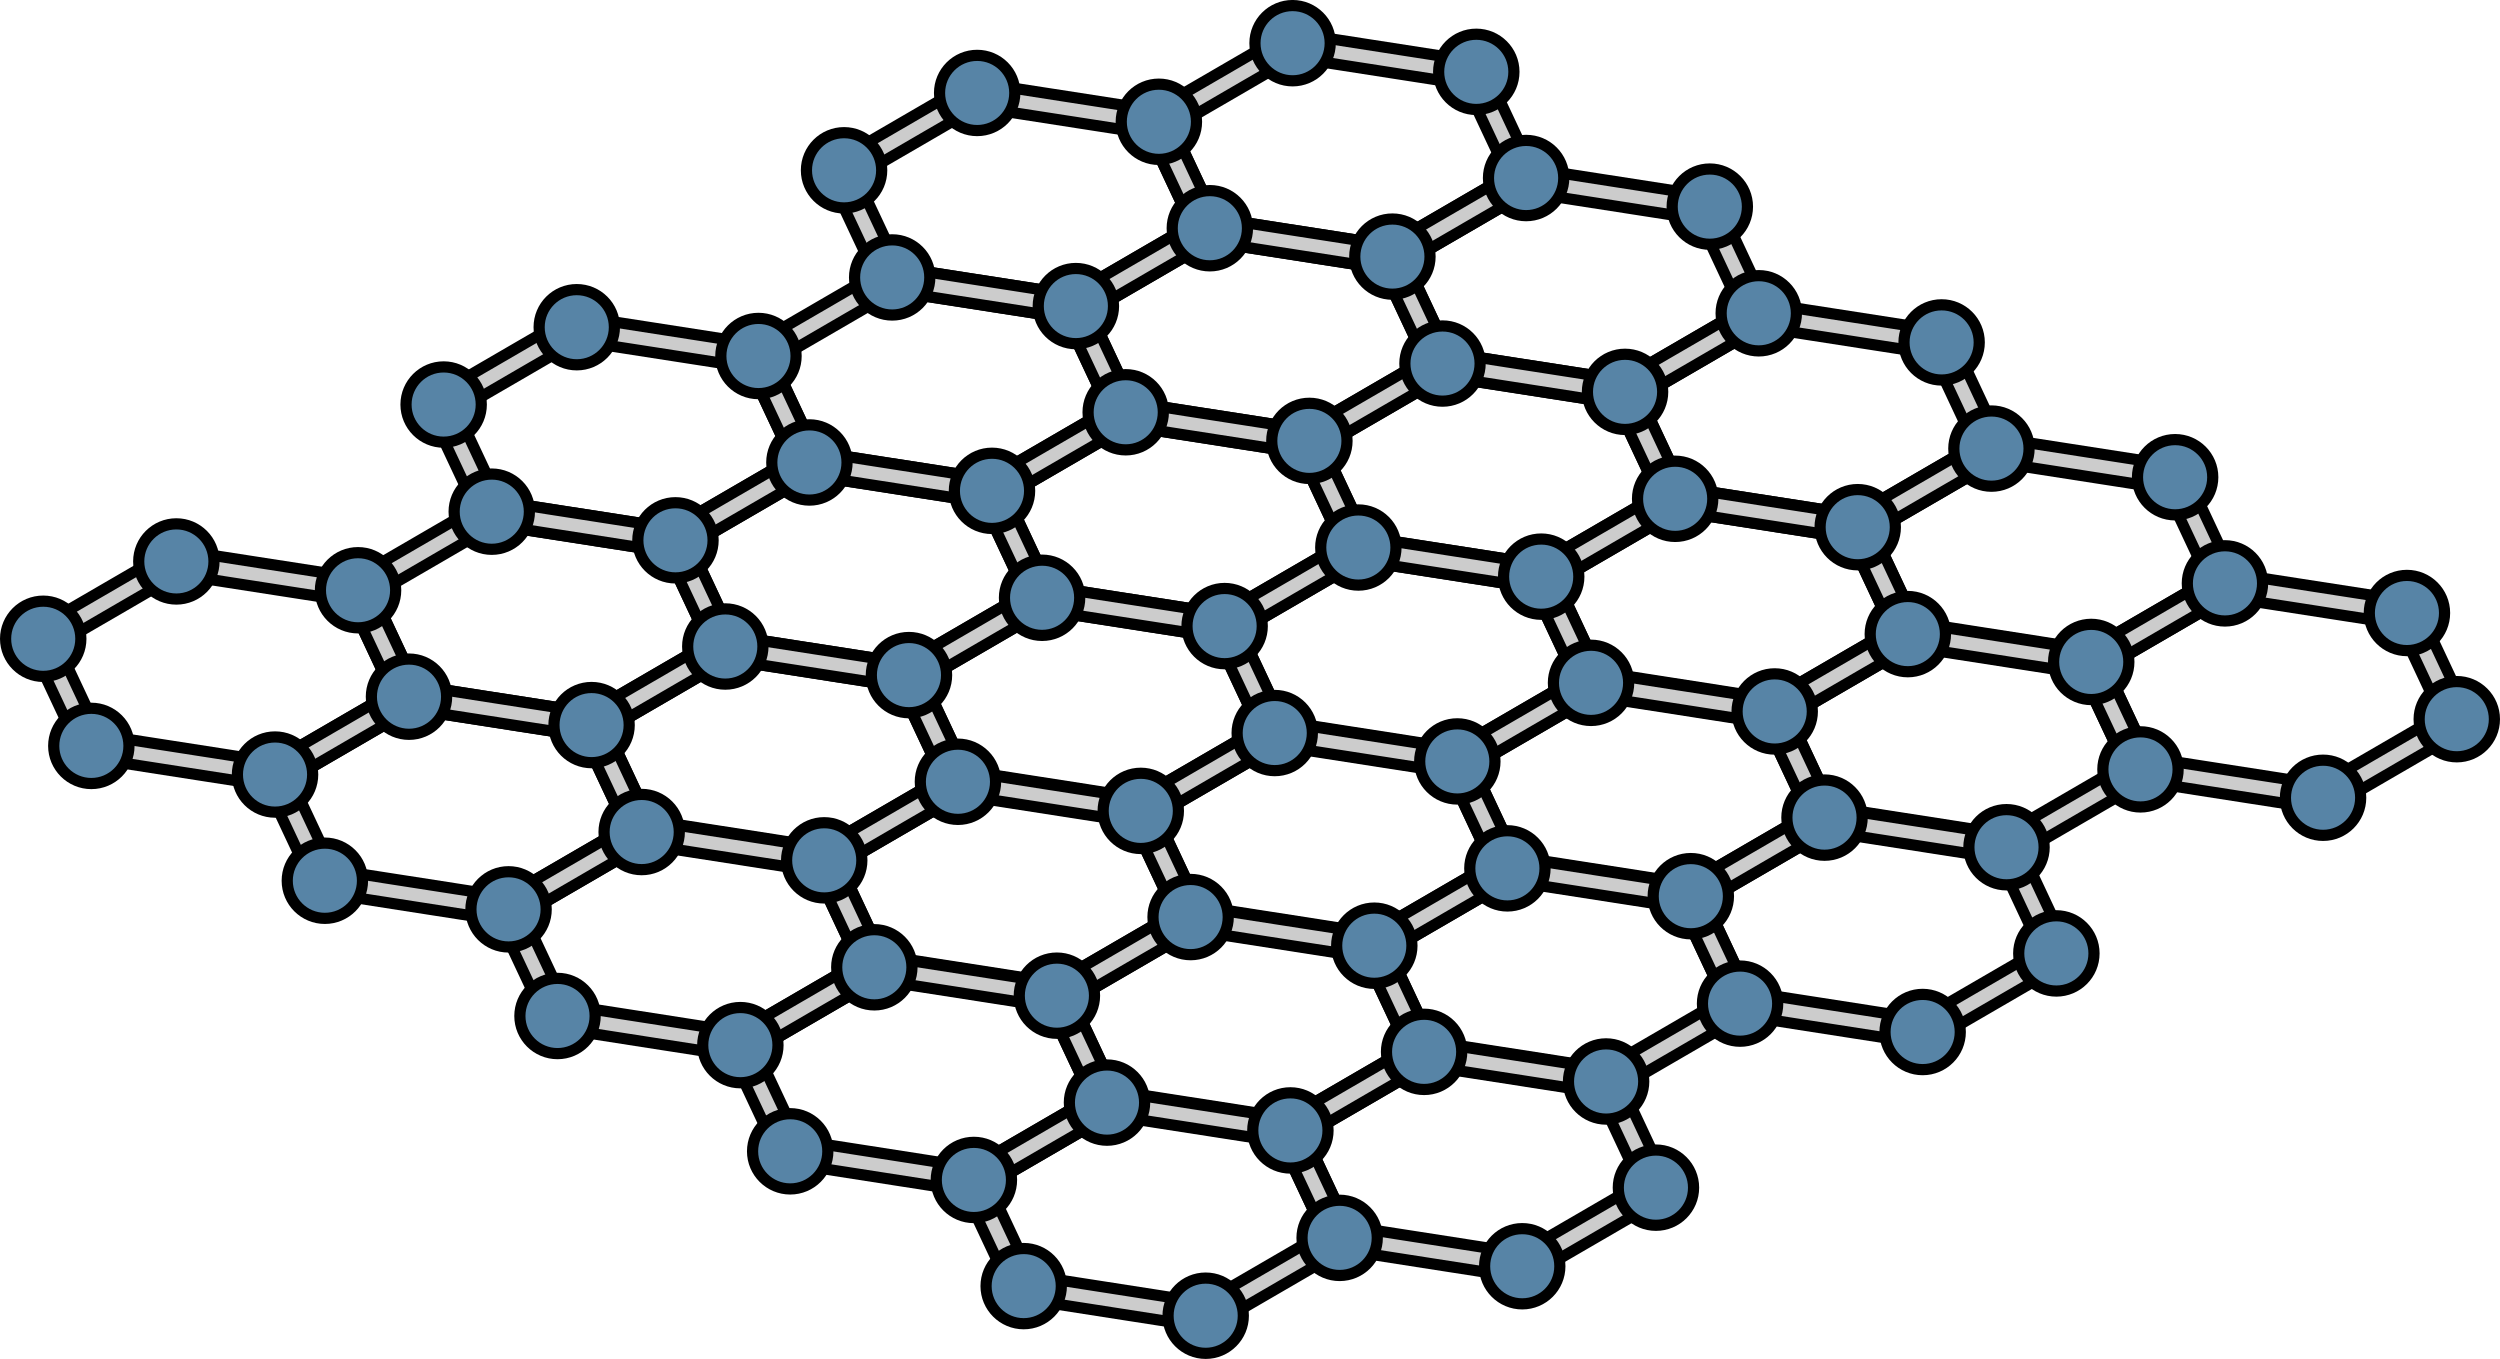 <?xml version="1.0" encoding="utf-8"?>
<!-- Generator: Adobe Illustrator 16.0.0, SVG Export Plug-In . SVG Version: 6.00 Build 0)  -->
<!DOCTYPE svg PUBLIC "-//W3C//DTD SVG 1.1//EN" "http://www.w3.org/Graphics/SVG/1.1/DTD/svg11.dtd">
<svg version="1.1" id="Layer_1" xmlns="http://www.w3.org/2000/svg" xmlns:xlink="http://www.w3.org/1999/xlink" x="0px" y="0px"
	 width="223.54px" height="121.51px" viewBox="0 0 223.54 121.51" enable-background="new 0 0 223.54 121.51" xml:space="preserve">
<g>
	<g>
		<g>
			<path fill="#CCCCCC" stroke="#000000" stroke-linecap="round" stroke-linejoin="round" stroke-miterlimit="10" d="M24.592,70.338
				c-0.056,0-0.112-0.006-0.167-0.014L8.001,67.766c-0.356-0.055-0.661-0.285-0.812-0.611l-4.457-9.494
				c-0.238-0.508-0.049-1.114,0.437-1.396l11.978-6.959c0.215-0.124,0.463-0.172,0.711-0.135l16.325,2.537
				c0.356,0.057,0.661,0.285,0.813,0.611l4.479,9.561c0.238,0.507,0.05,1.113-0.436,1.394l-11.902,6.918
				C24.97,70.288,24.782,70.338,24.592,70.338z M8.903,65.715l15.475,2.41l10.715-6.224l-3.812-8.141l-15.377-2.39L5.112,57.64
				L8.903,65.715z"/>
			<path fill="#CCCCCC" stroke="#000000" stroke-linecap="round" stroke-linejoin="round" stroke-miterlimit="10" d="M52.895,65.917
				c-0.055,0-0.111-0.006-0.165-0.014l-16.425-2.561c-0.356-0.055-0.661-0.283-0.813-0.607l-4.456-9.496
				c-0.237-0.509-0.05-1.114,0.437-1.396l11.979-6.962c0.213-0.123,0.462-0.173,0.71-0.133l16.325,2.537
				c0.356,0.055,0.661,0.284,0.814,0.61l4.478,9.561c0.238,0.51,0.05,1.114-0.436,1.396l-11.902,6.916
				C53.272,65.864,53.085,65.917,52.895,65.917z M37.207,61.293l15.476,2.411l10.714-6.226l-3.813-8.142l-15.376-2.389l-10.79,6.271
				L37.207,61.293z"/>
			<path fill="#CCCCCC" stroke="#000000" stroke-linecap="round" stroke-linejoin="round" stroke-miterlimit="10" d="M81.198,61.492
				c-0.055,0-0.111-0.005-0.166-0.014L64.61,58.921c-0.355-0.057-0.662-0.285-0.813-0.61l-4.458-9.496
				c-0.238-0.506-0.049-1.113,0.436-1.396l11.979-6.961c0.215-0.123,0.463-0.17,0.711-0.133l16.324,2.537
				c0.357,0.056,0.662,0.286,0.814,0.611l4.479,9.559c0.238,0.509,0.049,1.113-0.436,1.396l-11.902,6.916
				C81.576,61.441,81.39,61.492,81.198,61.492z M65.513,56.869l15.473,2.409L91.7,53.054l-3.813-8.14l-15.376-2.39l-10.791,6.27
				L65.513,56.869z"/>
			<path fill="#CCCCCC" stroke="#000000" stroke-linecap="round" stroke-linejoin="round" stroke-miterlimit="10" d="
				M109.502,57.067c-0.055,0-0.11-0.004-0.165-0.012l-16.425-2.558c-0.354-0.055-0.661-0.285-0.813-0.61l-4.455-9.495
				c-0.239-0.508-0.051-1.113,0.435-1.396l11.979-6.961c0.215-0.124,0.466-0.174,0.712-0.135l16.324,2.537
				c0.355,0.056,0.662,0.285,0.813,0.611l4.479,9.562c0.238,0.507,0.05,1.113-0.436,1.396l-11.904,6.915
				C109.88,57.019,109.692,57.067,109.502,57.067z M93.814,52.447l15.476,2.409l10.715-6.225l-3.814-8.142l-15.377-2.389
				l-10.79,6.27L93.814,52.447z"/>
			<path fill="#CCCCCC" stroke="#000000" stroke-linecap="round" stroke-linejoin="round" stroke-miterlimit="10" d="
				M137.806,52.645c-0.055,0-0.111-0.003-0.166-0.012l-16.422-2.56c-0.355-0.054-0.662-0.283-0.814-0.61l-4.457-9.494
				c-0.238-0.508-0.05-1.113,0.436-1.395l11.979-6.961c0.214-0.124,0.465-0.172,0.711-0.133l16.325,2.537
				c0.356,0.054,0.66,0.284,0.812,0.609l4.479,9.561c0.238,0.508,0.049,1.113-0.436,1.395l-11.902,6.916
				C138.184,52.595,137.996,52.645,137.806,52.645z M122.12,48.022l15.473,2.41l10.714-6.226l-3.813-8.14l-15.375-2.389
				l-10.791,6.269L122.12,48.022z"/>
			<path fill="#CCCCCC" stroke="#000000" stroke-linecap="round" stroke-linejoin="round" stroke-miterlimit="10" d="M166.11,48.223
				c-0.056,0-0.112-0.004-0.167-0.013l-16.422-2.559c-0.356-0.054-0.661-0.285-0.813-0.611l-4.458-9.494
				c-0.238-0.507-0.05-1.113,0.435-1.396l11.98-6.961c0.213-0.125,0.464-0.174,0.71-0.134l16.325,2.537
				c0.356,0.055,0.66,0.285,0.812,0.61l4.48,9.561c0.238,0.508,0.049,1.114-0.436,1.396l-11.903,6.917
				C166.487,48.171,166.3,48.223,166.11,48.223z M150.423,43.601l15.474,2.41l10.716-6.225l-3.814-8.142l-15.377-2.391
				l-10.789,6.271L150.423,43.601z"/>
		</g>
		<g>
			<path fill="#CCCCCC" stroke="#000000" stroke-linecap="round" stroke-linejoin="round" stroke-miterlimit="10" d="M60.319,49.438
				c-0.055,0-0.112-0.006-0.167-0.012l-16.422-2.56c-0.355-0.056-0.661-0.285-0.813-0.61l-4.458-9.494
				c-0.238-0.506-0.049-1.114,0.437-1.396l11.979-6.961c0.214-0.125,0.463-0.174,0.71-0.135l16.325,2.539
				c0.355,0.054,0.66,0.284,0.812,0.608l4.48,9.562c0.238,0.508,0.05,1.113-0.436,1.395L60.862,49.29
				C60.696,49.387,60.509,49.438,60.319,49.438z M44.633,44.815l15.474,2.41l10.715-6.225l-3.814-8.14L51.63,30.471l-10.789,6.27
				L44.633,44.815z"/>
			<path fill="#CCCCCC" stroke="#000000" stroke-linecap="round" stroke-linejoin="round" stroke-miterlimit="10" d="M88.623,45.016
				c-0.056,0-0.112-0.005-0.167-0.013l-16.422-2.559c-0.355-0.055-0.661-0.285-0.814-0.611l-4.457-9.493
				c-0.238-0.508-0.049-1.115,0.436-1.396l11.98-6.959c0.215-0.124,0.465-0.173,0.71-0.135l16.324,2.538
				c0.356,0.055,0.661,0.284,0.813,0.61l4.48,9.561c0.238,0.506,0.049,1.113-0.436,1.395l-11.904,6.916
				C89.001,44.965,88.813,45.016,88.623,45.016z M72.937,40.392l15.473,2.412l10.716-6.226l-3.814-8.14l-15.375-2.39l-10.792,6.269
				L72.937,40.392z"/>
			<path fill="#CCCCCC" stroke="#000000" stroke-linecap="round" stroke-linejoin="round" stroke-miterlimit="10" d="
				M116.927,40.592c-0.056,0-0.112-0.005-0.168-0.013l-16.422-2.56c-0.355-0.054-0.661-0.284-0.812-0.609l-4.459-9.494
				c-0.237-0.508-0.049-1.113,0.437-1.395l11.979-6.961c0.213-0.125,0.463-0.175,0.709-0.134l16.326,2.537
				c0.356,0.055,0.66,0.284,0.812,0.61l4.48,9.561c0.238,0.509,0.05,1.113-0.436,1.396l-11.904,6.915
				C117.304,40.54,117.116,40.592,116.927,40.592z M101.239,35.97l15.475,2.41l10.715-6.224l-3.814-8.142l-15.377-2.39l-10.79,6.27
				L101.239,35.97z"/>
			<path fill="#CCCCCC" stroke="#000000" stroke-linecap="round" stroke-linejoin="round" stroke-miterlimit="10" d="M145.229,36.17
				c-0.055,0-0.111-0.005-0.166-0.013l-16.422-2.56c-0.355-0.055-0.662-0.284-0.813-0.61l-4.458-9.495
				c-0.238-0.507-0.049-1.113,0.436-1.395l11.98-6.962c0.214-0.124,0.465-0.17,0.71-0.134l16.325,2.538
				c0.356,0.055,0.661,0.286,0.814,0.611l4.478,9.559c0.238,0.51,0.05,1.114-0.435,1.396l-11.904,6.916
				C145.608,36.119,145.42,36.17,145.229,36.17z M129.543,31.547l15.474,2.409l10.715-6.225l-3.812-8.139l-15.376-2.391
				l-10.792,6.27L129.543,31.547z"/>
		</g>
		<g>
			<path fill="#CCCCCC" stroke="#000000" stroke-linecap="round" stroke-linejoin="round" stroke-miterlimit="10" d="M45.472,82.391
				c-0.055,0-0.111-0.004-0.167-0.014l-16.423-2.559c-0.357-0.055-0.662-0.283-0.814-0.609l-4.455-9.494
				c-0.238-0.508-0.05-1.113,0.436-1.396l11.979-6.961c0.214-0.123,0.465-0.173,0.711-0.134l16.324,2.539
				c0.356,0.055,0.661,0.283,0.812,0.611l4.479,9.559c0.239,0.51,0.049,1.113-0.436,1.395l-11.902,6.918
				C45.849,82.34,45.662,82.391,45.472,82.391z M29.784,77.77l15.475,2.408l10.714-6.225l-3.813-8.141L36.782,63.42l-10.79,6.273
				L29.784,77.77z"/>
			<path fill="#CCCCCC" stroke="#000000" stroke-linecap="round" stroke-linejoin="round" stroke-miterlimit="10" d="M73.774,77.967
				c-0.055,0-0.11-0.004-0.166-0.012l-16.424-2.561c-0.355-0.055-0.661-0.283-0.812-0.609l-4.456-9.494
				c-0.239-0.506-0.05-1.113,0.435-1.395l11.979-6.962c0.215-0.123,0.466-0.172,0.711-0.133l16.325,2.537
				c0.356,0.055,0.661,0.284,0.813,0.609l4.479,9.56c0.238,0.51,0.049,1.113-0.436,1.395l-11.902,6.918
				C74.153,77.917,73.965,77.967,73.774,77.967z M58.087,73.346l15.476,2.408l10.714-6.225l-3.814-8.14l-15.375-2.391l-10.791,6.273
				L58.087,73.346z"/>
			<path fill="#CCCCCC" stroke="#000000" stroke-linecap="round" stroke-linejoin="round" stroke-miterlimit="10" d="
				M102.079,73.545c-0.055,0-0.112-0.004-0.167-0.014l-16.423-2.559c-0.357-0.055-0.662-0.285-0.814-0.609l-4.456-9.496
				c-0.238-0.507-0.05-1.115,0.437-1.396l11.979-6.961c0.214-0.124,0.465-0.173,0.71-0.134l16.325,2.539
				c0.355,0.056,0.66,0.284,0.812,0.61l4.479,9.56c0.238,0.508,0.05,1.113-0.436,1.395l-11.903,6.918
				C102.456,73.495,102.269,73.545,102.079,73.545z M86.392,68.922l15.475,2.412l10.714-6.227l-3.813-8.14L93.39,54.576
				l-10.789,6.271L86.392,68.922z"/>
			<path fill="#CCCCCC" stroke="#000000" stroke-linecap="round" stroke-linejoin="round" stroke-miterlimit="10" d="
				M130.383,69.122c-0.056,0-0.112-0.004-0.167-0.014l-16.424-2.557c-0.355-0.057-0.661-0.287-0.813-0.611l-4.456-9.494
				c-0.238-0.507-0.049-1.114,0.436-1.396l11.979-6.961c0.215-0.124,0.465-0.172,0.711-0.135l16.325,2.538
				c0.356,0.056,0.661,0.284,0.813,0.61l4.479,9.561c0.238,0.509,0.05,1.113-0.436,1.396l-11.902,6.915
				C130.761,69.071,130.573,69.122,130.383,69.122z M114.694,64.499l15.475,2.41l10.715-6.224l-3.813-8.141l-15.376-2.39
				l-10.791,6.271L114.694,64.499z"/>
			<path fill="#CCCCCC" stroke="#000000" stroke-linecap="round" stroke-linejoin="round" stroke-miterlimit="10" d="
				M158.687,64.698c-0.056,0-0.112-0.004-0.168-0.012l-16.423-2.559c-0.356-0.056-0.661-0.284-0.813-0.61l-4.457-9.494
				c-0.237-0.509-0.049-1.114,0.437-1.396l11.979-6.961c0.214-0.125,0.464-0.174,0.71-0.135l16.326,2.539
				c0.356,0.055,0.66,0.285,0.812,0.61l4.479,9.56c0.238,0.509,0.049,1.114-0.437,1.396l-11.902,6.916
				C159.063,64.649,158.876,64.698,158.687,64.698z M142.998,60.075l15.476,2.412l10.713-6.226l-3.812-8.139l-15.377-2.392
				l-10.79,6.271L142.998,60.075z"/>
			<path fill="#CCCCCC" stroke="#000000" stroke-linecap="round" stroke-linejoin="round" stroke-miterlimit="10" d="
				M186.989,60.275c-0.055,0-0.111-0.005-0.166-0.013l-16.423-2.56c-0.354-0.055-0.661-0.284-0.813-0.61l-4.457-9.492
				c-0.238-0.509-0.049-1.115,0.436-1.396l11.979-6.961c0.215-0.125,0.464-0.173,0.711-0.135l16.324,2.539
				c0.357,0.054,0.662,0.284,0.814,0.609l4.479,9.559c0.238,0.51,0.049,1.115-0.436,1.396l-11.902,6.916
				C187.368,60.225,187.18,60.275,186.989,60.275z M171.303,55.651l15.474,2.412l10.715-6.228l-3.814-8.138l-15.375-2.391
				l-10.791,6.269L171.303,55.651z"/>
		</g>
		<g>
			<path fill="#CCCCCC" stroke="#000000" stroke-linecap="round" stroke-linejoin="round" stroke-miterlimit="10" d="M66.274,94.489
				c-0.055,0-0.11-0.004-0.166-0.014l-16.424-2.559c-0.355-0.055-0.661-0.285-0.812-0.611l-4.457-9.492
				c-0.238-0.508-0.049-1.113,0.436-1.396l11.979-6.961c0.215-0.123,0.465-0.172,0.711-0.135l16.325,2.539
				c0.356,0.055,0.661,0.283,0.813,0.609l4.479,9.561c0.238,0.508,0.049,1.113-0.436,1.395l-11.902,6.918
				C66.652,94.438,66.466,94.489,66.274,94.489z M50.587,89.866l15.476,2.412l10.714-6.227l-3.812-8.141l-15.377-2.389
				l-10.791,6.271L50.587,89.866z"/>
			<path fill="#CCCCCC" stroke="#000000" stroke-linecap="round" stroke-linejoin="round" stroke-miterlimit="10" d="M94.578,90.067
				c-0.055,0-0.111-0.004-0.165-0.014l-16.424-2.561c-0.357-0.055-0.662-0.283-0.813-0.607l-4.457-9.496
				c-0.237-0.508-0.05-1.113,0.437-1.396l11.978-6.961c0.214-0.123,0.465-0.172,0.711-0.135l16.325,2.541
				c0.356,0.055,0.661,0.283,0.813,0.609l4.479,9.561c0.238,0.508,0.05,1.113-0.435,1.395l-11.903,6.916
				C94.956,90.014,94.769,90.067,94.578,90.067z M78.891,85.444l15.476,2.41l10.713-6.225l-3.812-8.141l-15.376-2.391l-10.79,6.271
				L78.891,85.444z"/>
			<path fill="#CCCCCC" stroke="#000000" stroke-linecap="round" stroke-linejoin="round" stroke-miterlimit="10" d="
				M122.882,85.641c-0.055,0-0.111-0.004-0.166-0.012l-16.422-2.559c-0.355-0.057-0.662-0.285-0.813-0.609l-4.458-9.496
				c-0.238-0.506-0.049-1.113,0.436-1.395l11.979-6.961c0.215-0.125,0.465-0.174,0.711-0.135l16.324,2.537
				c0.357,0.057,0.662,0.287,0.814,0.611l4.479,9.559c0.238,0.512,0.05,1.115-0.436,1.396l-11.902,6.916
				C123.26,85.592,123.073,85.641,122.882,85.641z M107.196,81.02l15.473,2.41l10.715-6.227l-3.814-8.139l-15.375-2.391
				l-10.791,6.27L107.196,81.02z"/>
			<path fill="#CCCCCC" stroke="#000000" stroke-linecap="round" stroke-linejoin="round" stroke-miterlimit="10" d="
				M151.186,81.219c-0.055,0-0.11-0.006-0.166-0.014l-16.424-2.557c-0.354-0.057-0.661-0.285-0.813-0.611l-4.455-9.494
				c-0.24-0.508-0.05-1.113,0.434-1.396l11.979-6.961c0.215-0.122,0.464-0.171,0.712-0.134l16.324,2.539
				c0.356,0.053,0.661,0.285,0.813,0.609l4.479,9.561c0.238,0.508,0.05,1.115-0.436,1.396l-11.904,6.916
				C151.563,81.168,151.376,81.219,151.186,81.219z M135.498,76.596l15.476,2.412l10.715-6.227l-3.814-8.141l-15.377-2.391
				l-10.79,6.271L135.498,76.596z"/>
			<path fill="#CCCCCC" stroke="#000000" stroke-linecap="round" stroke-linejoin="round" stroke-miterlimit="10" d="
				M179.489,76.797c-0.055,0-0.111-0.006-0.166-0.016l-16.422-2.559c-0.355-0.053-0.662-0.283-0.814-0.609l-4.457-9.494
				c-0.238-0.508-0.05-1.113,0.436-1.395l11.979-6.961c0.215-0.124,0.464-0.174,0.711-0.134l16.325,2.537
				c0.356,0.055,0.661,0.286,0.813,0.611l4.479,9.558c0.238,0.51,0.049,1.115-0.436,1.396l-11.902,6.916
				C179.867,76.745,179.68,76.797,179.489,76.797z M163.804,72.172l15.473,2.41l10.715-6.225l-3.814-8.14l-15.375-2.389
				l-10.791,6.269L163.804,72.172z"/>
			<path fill="#CCCCCC" stroke="#000000" stroke-linecap="round" stroke-linejoin="round" stroke-miterlimit="10" d="
				M207.794,72.374c-0.057,0-0.112-0.004-0.166-0.014l-16.423-2.559c-0.356-0.055-0.661-0.283-0.813-0.611l-4.458-9.494
				c-0.238-0.507-0.05-1.113,0.436-1.395l11.979-6.963c0.213-0.123,0.463-0.171,0.71-0.133l16.325,2.538
				c0.356,0.056,0.66,0.286,0.812,0.612l4.48,9.558c0.238,0.508,0.049,1.115-0.436,1.396l-11.903,6.916
				C208.171,72.323,207.983,72.374,207.794,72.374z M192.106,67.75l15.474,2.41l10.716-6.225l-3.814-8.141l-15.376-2.39
				l-10.791,6.269L192.106,67.75z"/>
		</g>
		<g>
			<path fill="#CCCCCC" stroke="#000000" stroke-linecap="round" stroke-linejoin="round" stroke-miterlimit="10" d="
				M87.079,106.586c-0.055,0-0.111-0.004-0.166-0.012l-16.424-2.559c-0.355-0.057-0.662-0.285-0.814-0.609l-4.455-9.498
				c-0.239-0.506-0.051-1.113,0.436-1.395l11.979-6.963c0.213-0.123,0.463-0.17,0.71-0.133l16.325,2.537
				c0.357,0.055,0.66,0.285,0.813,0.611l4.479,9.561c0.239,0.508,0.049,1.115-0.436,1.396l-11.903,6.916
				C87.456,106.536,87.27,106.586,87.079,106.586z M71.392,101.963l15.475,2.412l10.715-6.227l-3.814-8.141l-15.376-2.391
				l-10.79,6.271L71.392,101.963z"/>
			<path fill="#CCCCCC" stroke="#000000" stroke-linecap="round" stroke-linejoin="round" stroke-miterlimit="10" d="
				M115.383,102.163c-0.056,0-0.112-0.006-0.167-0.014l-16.422-2.557c-0.355-0.057-0.662-0.287-0.812-0.611l-4.459-9.494
				c-0.238-0.508-0.049-1.113,0.436-1.396l11.979-6.959c0.215-0.123,0.465-0.174,0.711-0.135l16.324,2.537
				c0.357,0.057,0.662,0.285,0.814,0.611l4.479,9.559c0.238,0.51,0.049,1.115-0.436,1.396l-11.902,6.916
				C115.761,102.112,115.573,102.163,115.383,102.163z M99.696,97.542l15.473,2.408l10.715-6.225l-3.814-8.139l-15.375-2.391
				l-10.791,6.27L99.696,97.542z"/>
			<path fill="#CCCCCC" stroke="#000000" stroke-linecap="round" stroke-linejoin="round" stroke-miterlimit="10" d="
				M143.686,97.739c-0.055,0-0.11-0.004-0.166-0.012l-16.422-2.559c-0.356-0.055-0.661-0.283-0.813-0.611l-4.457-9.494
				c-0.239-0.506-0.05-1.113,0.436-1.395l11.979-6.961c0.214-0.125,0.463-0.172,0.711-0.135l16.324,2.539
				c0.355,0.053,0.661,0.285,0.812,0.609l4.48,9.561c0.238,0.508,0.05,1.115-0.436,1.396l-11.904,6.916
				C144.063,97.69,143.876,97.739,143.686,97.739z M128,93.118l15.474,2.41l10.715-6.227l-3.814-8.141l-15.377-2.389l-10.79,6.27
				L128,93.118z"/>
			<path fill="#CCCCCC" stroke="#000000" stroke-linecap="round" stroke-linejoin="round" stroke-miterlimit="10" d="
				M171.989,93.317c-0.055,0-0.111-0.004-0.166-0.014l-16.422-2.559c-0.355-0.053-0.662-0.283-0.814-0.611l-4.457-9.494
				c-0.238-0.506-0.05-1.113,0.436-1.395l11.98-6.959c0.215-0.125,0.465-0.174,0.711-0.135l16.324,2.537
				c0.356,0.055,0.662,0.285,0.814,0.611l4.478,9.559c0.239,0.508,0.05,1.113-0.435,1.396l-11.904,6.916
				C172.368,93.266,172.181,93.317,171.989,93.317z M156.304,88.694l15.473,2.41l10.716-6.225l-3.813-8.141l-15.376-2.389
				l-10.792,6.268L156.304,88.694z"/>
		</g>
		<g>
			<path fill="#CCCCCC" stroke="#000000" stroke-linecap="round" stroke-linejoin="round" stroke-miterlimit="10" d="
				M107.883,118.683c-0.056,0-0.112-0.004-0.167-0.012l-16.422-2.558c-0.355-0.057-0.662-0.286-0.813-0.612l-4.458-9.495
				c-0.238-0.506-0.049-1.113,0.436-1.395l11.98-6.961c0.215-0.123,0.465-0.172,0.711-0.133l16.324,2.537
				c0.357,0.055,0.662,0.285,0.814,0.611l4.479,9.559c0.238,0.509,0.049,1.114-0.436,1.396l-11.904,6.916
				C108.261,118.634,108.073,118.683,107.883,118.683z M92.196,114.062l15.474,2.41l10.716-6.226l-3.813-8.141l-15.377-2.389
				l-10.792,6.268L92.196,114.062z"/>
			<path fill="#CCCCCC" stroke="#000000" stroke-linecap="round" stroke-linejoin="round" stroke-miterlimit="10" d="
				M136.186,114.261c-0.054,0-0.11-0.004-0.165-0.013l-16.423-2.559c-0.356-0.054-0.661-0.284-0.813-0.61l-4.457-9.495
				c-0.237-0.508-0.049-1.113,0.437-1.395l11.977-6.961c0.216-0.125,0.464-0.174,0.711-0.135l16.325,2.537
				c0.355,0.055,0.662,0.285,0.813,0.611l4.479,9.561c0.238,0.506,0.051,1.113-0.435,1.396l-11.904,6.915
				C136.564,114.211,136.376,114.261,136.186,114.261z M120.5,109.639l15.474,2.41l10.715-6.227l-3.814-8.141l-15.376-2.389
				l-10.788,6.27L120.5,109.639z"/>
		</g>
		<g>
			<path fill="#CCCCCC" stroke="#000000" stroke-linecap="round" stroke-linejoin="round" stroke-miterlimit="10" d="M96.046,28.54
				c-0.055,0-0.111-0.004-0.166-0.014l-16.422-2.559c-0.357-0.054-0.662-0.285-0.814-0.61l-4.455-9.494
				c-0.238-0.508-0.05-1.113,0.435-1.395l11.979-6.962c0.214-0.124,0.463-0.172,0.711-0.135l16.324,2.537
				c0.357,0.056,0.662,0.285,0.813,0.611l4.479,9.561c0.238,0.509,0.049,1.113-0.438,1.396l-11.902,6.917
				C96.424,28.489,96.236,28.54,96.046,28.54z M80.36,23.918l15.473,2.41l10.716-6.226l-3.813-8.141L87.359,9.573l-10.79,6.27
				L80.36,23.918z"/>
			<path fill="#CCCCCC" stroke="#000000" stroke-linecap="round" stroke-linejoin="round" stroke-miterlimit="10" d="
				M124.351,24.116c-0.056,0-0.112-0.004-0.166-0.013l-16.424-2.56c-0.356-0.055-0.66-0.284-0.812-0.609l-4.457-9.494
				c-0.238-0.509-0.049-1.115,0.436-1.396l11.979-6.961c0.214-0.124,0.464-0.172,0.71-0.134l16.325,2.538
				c0.356,0.056,0.661,0.284,0.813,0.609l4.479,9.561c0.238,0.509,0.049,1.113-0.436,1.396l-11.903,6.916
				C124.728,24.065,124.54,24.116,124.351,24.116z M108.663,19.493l15.474,2.411l10.716-6.226l-3.814-8.14l-15.375-2.391
				l-10.791,6.271L108.663,19.493z"/>
		</g>
	</g>
	<g>
		<g>
			<path fill="#5784A6" stroke="#000000" stroke-linecap="round" stroke-linejoin="round" stroke-miterlimit="10" d="
				M139.476,113.222c0,1.856-1.504,3.364-3.365,3.364c-1.858,0-3.364-1.508-3.364-3.364c0-1.859,1.506-3.362,3.364-3.362
				C137.972,109.86,139.476,111.363,139.476,113.222z"/>
			
				<circle fill="#5784A6" stroke="#000000" stroke-linecap="round" stroke-linejoin="round" stroke-miterlimit="10" cx="119.786" cy="110.685" r="3.365"/>
			
				<circle fill="#5784A6" stroke="#000000" stroke-linecap="round" stroke-linejoin="round" stroke-miterlimit="10" cx="107.808" cy="117.646" r="3.365"/>
		</g>
		<g>
			
				<circle fill="#5784A6" stroke="#000000" stroke-linecap="round" stroke-linejoin="round" stroke-miterlimit="10" cx="148.067" cy="106.196" r="3.365"/>
			
				<circle fill="#5784A6" stroke="#000000" stroke-linecap="round" stroke-linejoin="round" stroke-miterlimit="10" cx="171.915" cy="92.278" r="3.365"/>
			<path fill="#5784A6" stroke="#000000" stroke-linecap="round" stroke-linejoin="round" stroke-miterlimit="10" d="
				M158.955,89.741c0,1.857-1.505,3.363-3.365,3.363c-1.859,0-3.365-1.506-3.365-3.363c0-1.861,1.506-3.363,3.365-3.363
				C157.45,86.377,158.955,87.879,158.955,89.741z"/>
			
				<circle fill="#5784A6" stroke="#000000" stroke-linecap="round" stroke-linejoin="round" stroke-miterlimit="10" cx="143.611" cy="96.702" r="3.365"/>
		</g>
		<g>
			
				<circle fill="#5784A6" stroke="#000000" stroke-linecap="round" stroke-linejoin="round" stroke-miterlimit="10" cx="183.871" cy="85.25" r="3.366"/>
			<path fill="#5784A6" stroke="#000000" stroke-linecap="round" stroke-linejoin="round" stroke-miterlimit="10" d="
				M211.083,71.334c0,1.855-1.506,3.361-3.364,3.361c-1.86,0-3.365-1.506-3.365-3.361c0-1.861,1.505-3.363,3.365-3.363
				C209.577,67.971,211.083,69.473,211.083,71.334z"/>
			<path fill="#5784A6" stroke="#000000" stroke-linecap="round" stroke-linejoin="round" stroke-miterlimit="10" d="
				M194.759,68.795c0,1.857-1.506,3.363-3.365,3.363s-3.365-1.506-3.365-3.363c0-1.861,1.506-3.361,3.365-3.361
				S194.759,66.934,194.759,68.795z"/>
			
				<circle fill="#5784A6" stroke="#000000" stroke-linecap="round" stroke-linejoin="round" stroke-miterlimit="10" cx="179.415" cy="75.756" r="3.365"/>
		</g>
		<g>
			
				<circle fill="#5784A6" stroke="#000000" stroke-linecap="round" stroke-linejoin="round" stroke-miterlimit="10" cx="219.675" cy="64.307" r="3.365"/>
			<path fill="#5784A6" stroke="#000000" stroke-linecap="round" stroke-linejoin="round" stroke-miterlimit="10" d="
				M218.583,54.812c0,1.856-1.506,3.363-3.365,3.363s-3.364-1.507-3.364-3.363c0-1.86,1.505-3.362,3.364-3.362
				S218.583,52.952,218.583,54.812z"/>
		</g>
		<g>
			<path fill="#5784A6" stroke="#000000" stroke-linecap="round" stroke-linejoin="round" stroke-miterlimit="10" d="
				M90.446,105.506c0,1.857-1.507,3.364-3.365,3.364c-1.86,0-3.365-1.507-3.365-3.364c0-1.861,1.505-3.363,3.365-3.363
				C88.939,102.143,90.446,103.645,90.446,105.506z"/>
			
				<circle fill="#5784A6" stroke="#000000" stroke-linecap="round" stroke-linejoin="round" stroke-miterlimit="10" cx="70.657" cy="102.946" r="3.365"/>
			
				<circle fill="#5784A6" stroke="#000000" stroke-linecap="round" stroke-linejoin="round" stroke-miterlimit="10" cx="98.983" cy="98.59" r="3.365"/>
			<path fill="#5784A6" stroke="#000000" stroke-linecap="round" stroke-linejoin="round" stroke-miterlimit="10" d="M97.868,89.028
				c0,1.857-1.504,3.365-3.365,3.365c-1.859,0-3.364-1.508-3.364-3.365c0-1.859,1.505-3.361,3.364-3.361
				C96.364,85.667,97.868,87.168,97.868,89.028z"/>
			
				<circle fill="#5784A6" stroke="#000000" stroke-linecap="round" stroke-linejoin="round" stroke-miterlimit="10" cx="78.179" cy="86.491" r="3.365"/>
			
				<circle fill="#5784A6" stroke="#000000" stroke-linecap="round" stroke-linejoin="round" stroke-miterlimit="10" cx="66.2" cy="93.452" r="3.365"/>
		</g>
		<g>
			
				<circle fill="#5784A6" stroke="#000000" stroke-linecap="round" stroke-linejoin="round" stroke-miterlimit="10" cx="122.884" cy="84.561" r="3.365"/>
			
				<circle fill="#5784A6" stroke="#000000" stroke-linecap="round" stroke-linejoin="round" stroke-miterlimit="10" cx="106.46" cy="82" r="3.365"/>
			
				<circle fill="#5784A6" stroke="#000000" stroke-linecap="round" stroke-linejoin="round" stroke-miterlimit="10" cx="134.786" cy="77.645" r="3.365"/>
			<path fill="#5784A6" stroke="#000000" stroke-linecap="round" stroke-linejoin="round" stroke-miterlimit="10" d="
				M133.673,68.084c0,1.855-1.506,3.363-3.365,3.363s-3.365-1.508-3.365-3.363c0-1.861,1.506-3.363,3.365-3.363
				S133.673,66.223,133.673,68.084z"/>
			<path fill="#5784A6" stroke="#000000" stroke-linecap="round" stroke-linejoin="round" stroke-miterlimit="10" d="
				M117.347,65.547c0,1.855-1.504,3.361-3.365,3.361c-1.858,0-3.364-1.506-3.364-3.361c0-1.861,1.506-3.364,3.364-3.364
				C115.843,62.184,117.347,63.686,117.347,65.547z"/>
			
				<circle fill="#5784A6" stroke="#000000" stroke-linecap="round" stroke-linejoin="round" stroke-miterlimit="10" cx="102.004" cy="72.506" r="3.365"/>
		</g>
		<g>
			
				<circle fill="#5784A6" stroke="#000000" stroke-linecap="round" stroke-linejoin="round" stroke-miterlimit="10" cx="158.687" cy="63.616" r="3.365"/>
			
				<circle fill="#5784A6" stroke="#000000" stroke-linecap="round" stroke-linejoin="round" stroke-miterlimit="10" cx="142.264" cy="61.057" r="3.365"/>
			
				<circle fill="#5784A6" stroke="#000000" stroke-linecap="round" stroke-linejoin="round" stroke-miterlimit="10" cx="170.59" cy="56.7" r="3.365"/>
			
				<circle fill="#5784A6" stroke="#000000" stroke-linecap="round" stroke-linejoin="round" stroke-miterlimit="10" cx="166.11" cy="47.139" r="3.365"/>
			
				<circle fill="#5784A6" stroke="#000000" stroke-linecap="round" stroke-linejoin="round" stroke-miterlimit="10" cx="149.786" cy="44.601" r="3.365"/>
			
				<circle fill="#5784A6" stroke="#000000" stroke-linecap="round" stroke-linejoin="round" stroke-miterlimit="10" cx="137.808" cy="51.562" r="3.365"/>
		</g>
		<g>
			
				<circle fill="#5784A6" stroke="#000000" stroke-linecap="round" stroke-linejoin="round" stroke-miterlimit="10" cx="194.491" cy="42.672" r="3.365"/>
			
				<circle fill="#5784A6" stroke="#000000" stroke-linecap="round" stroke-linejoin="round" stroke-miterlimit="10" cx="178.067" cy="40.112" r="3.365"/>
			<path fill="#5784A6" stroke="#000000" stroke-linecap="round" stroke-linejoin="round" stroke-miterlimit="10" d="
				M176.976,30.618c0,1.855-1.505,3.363-3.365,3.363c-1.859,0-3.364-1.508-3.364-3.363c0-1.86,1.505-3.363,3.364-3.363
				C175.471,27.255,176.976,28.758,176.976,30.618z"/>
		</g>
		<g>
			
				<circle fill="#5784A6" stroke="#000000" stroke-linecap="round" stroke-linejoin="round" stroke-miterlimit="10" cx="45.473" cy="81.311" r="3.365"/>
			
				<circle fill="#5784A6" stroke="#000000" stroke-linecap="round" stroke-linejoin="round" stroke-miterlimit="10" cx="29.048" cy="78.752" r="3.365"/>
			
				<circle fill="#5784A6" stroke="#000000" stroke-linecap="round" stroke-linejoin="round" stroke-miterlimit="10" cx="57.376" cy="74.397" r="3.365"/>
			<path fill="#5784A6" stroke="#000000" stroke-linecap="round" stroke-linejoin="round" stroke-miterlimit="10" d="M56.261,64.834
				c0,1.857-1.505,3.363-3.365,3.363c-1.858,0-3.364-1.506-3.364-3.363c0-1.861,1.506-3.362,3.364-3.362
				C54.756,61.473,56.261,62.973,56.261,64.834z"/>
			
				<circle fill="#5784A6" stroke="#000000" stroke-linecap="round" stroke-linejoin="round" stroke-miterlimit="10" cx="36.571" cy="62.295" r="3.365"/>
			<path fill="#5784A6" stroke="#000000" stroke-linecap="round" stroke-linejoin="round" stroke-miterlimit="10" d="M27.958,69.258
				c0,1.855-1.506,3.361-3.365,3.361s-3.365-1.506-3.365-3.361c0-1.861,1.506-3.363,3.365-3.363S27.958,67.397,27.958,69.258z"/>
		</g>
		<g>
			
				<circle fill="#5784A6" stroke="#000000" stroke-linecap="round" stroke-linejoin="round" stroke-miterlimit="10" cx="81.276" cy="60.366" r="3.365"/>
			
				<circle fill="#5784A6" stroke="#000000" stroke-linecap="round" stroke-linejoin="round" stroke-miterlimit="10" cx="64.853" cy="57.808" r="3.365"/>
			
				<circle fill="#5784A6" stroke="#000000" stroke-linecap="round" stroke-linejoin="round" stroke-miterlimit="10" cx="93.179" cy="53.451" r="3.365"/>
			
				<circle fill="#5784A6" stroke="#000000" stroke-linecap="round" stroke-linejoin="round" stroke-miterlimit="10" cx="88.7" cy="43.889" r="3.365"/>
			
				<circle fill="#5784A6" stroke="#000000" stroke-linecap="round" stroke-linejoin="round" stroke-miterlimit="10" cx="72.375" cy="41.352" r="3.365"/>
			<path fill="#5784A6" stroke="#000000" stroke-linecap="round" stroke-linejoin="round" stroke-miterlimit="10" d="M63.762,48.313
				c0,1.857-1.506,3.363-3.365,3.363c-1.86,0-3.365-1.506-3.365-3.363c0-1.86,1.505-3.362,3.365-3.362
				C62.256,44.951,63.762,46.453,63.762,48.313z"/>
		</g>
		<g>
			<path fill="#5784A6" stroke="#000000" stroke-linecap="round" stroke-linejoin="round" stroke-miterlimit="10" d="
				M120.445,39.422c0,1.856-1.507,3.362-3.365,3.362c-1.86,0-3.365-1.506-3.365-3.362c0-1.86,1.505-3.363,3.365-3.363
				C118.938,36.059,120.445,37.562,120.445,39.422z"/>
			<path fill="#5784A6" stroke="#000000" stroke-linecap="round" stroke-linejoin="round" stroke-miterlimit="10" d="
				M104.021,36.864c0,1.855-1.506,3.363-3.365,3.363c-1.86,0-3.365-1.508-3.365-3.363c0-1.86,1.505-3.363,3.365-3.363
				C102.516,33.501,104.021,35.004,104.021,36.864z"/>
			<path fill="#5784A6" stroke="#000000" stroke-linecap="round" stroke-linejoin="round" stroke-miterlimit="10" d="
				M132.347,32.507c0,1.856-1.504,3.364-3.365,3.364c-1.858,0-3.364-1.508-3.364-3.364c0-1.858,1.506-3.362,3.364-3.362
				C130.843,29.145,132.347,30.648,132.347,32.507z"/>
			<path fill="#5784A6" stroke="#000000" stroke-linecap="round" stroke-linejoin="round" stroke-miterlimit="10" d="
				M127.868,22.945c0,1.856-1.506,3.362-3.365,3.362s-3.365-1.506-3.365-3.362c0-1.86,1.506-3.362,3.365-3.362
				S127.868,21.085,127.868,22.945z"/>
			
				<circle fill="#5784A6" stroke="#000000" stroke-linecap="round" stroke-linejoin="round" stroke-miterlimit="10" cx="108.179" cy="20.407" r="3.365"/>
			<path fill="#5784A6" stroke="#000000" stroke-linecap="round" stroke-linejoin="round" stroke-miterlimit="10" d="M99.565,27.368
				c0,1.857-1.506,3.363-3.365,3.363s-3.365-1.506-3.365-3.363c0-1.86,1.506-3.361,3.365-3.361S99.565,25.508,99.565,27.368z"/>
		</g>
		<g>
			
				<circle fill="#5784A6" stroke="#000000" stroke-linecap="round" stroke-linejoin="round" stroke-miterlimit="10" cx="152.884" cy="18.476" r="3.365"/>
			
				<circle fill="#5784A6" stroke="#000000" stroke-linecap="round" stroke-linejoin="round" stroke-miterlimit="10" cx="136.459" cy="15.919" r="3.366"/>
			
				<circle fill="#5784A6" stroke="#000000" stroke-linecap="round" stroke-linejoin="round" stroke-miterlimit="10" cx="132.003" cy="6.424" r="3.365"/>
		</g>
		<g>
			
				<circle fill="#5784A6" stroke="#000000" stroke-linecap="round" stroke-linejoin="round" stroke-miterlimit="10" cx="3.865" cy="57.117" r="3.365"/>
			<path fill="#5784A6" stroke="#000000" stroke-linecap="round" stroke-linejoin="round" stroke-miterlimit="10" d="M19.134,50.202
				c0,1.856-1.506,3.363-3.365,3.363c-1.86,0-3.366-1.507-3.366-3.363c0-1.86,1.506-3.362,3.366-3.362
				C17.628,46.84,19.134,48.342,19.134,50.202z"/>
		</g>
		<g>
			
				<circle fill="#5784A6" stroke="#000000" stroke-linecap="round" stroke-linejoin="round" stroke-miterlimit="10" cx="39.669" cy="36.173" r="3.365"/>
			<path fill="#5784A6" stroke="#000000" stroke-linecap="round" stroke-linejoin="round" stroke-miterlimit="10" d="M54.937,29.258
				c0,1.855-1.506,3.363-3.365,3.363s-3.365-1.508-3.365-3.363c0-1.86,1.506-3.362,3.365-3.362S54.937,27.397,54.937,29.258z"/>
		</g>
		<g>
			
				<circle fill="#5784A6" stroke="#000000" stroke-linecap="round" stroke-linejoin="round" stroke-miterlimit="10" cx="75.473" cy="15.228" r="3.365"/>
			<path fill="#5784A6" stroke="#000000" stroke-linecap="round" stroke-linejoin="round" stroke-miterlimit="10" d="M90.739,8.312
				c0,1.857-1.505,3.363-3.365,3.363c-1.858,0-3.364-1.506-3.364-3.363c0-1.86,1.506-3.362,3.364-3.362
				C89.234,4.95,90.739,6.452,90.739,8.312z"/>
		</g>
		
			<circle fill="#5784A6" stroke="#000000" stroke-linecap="round" stroke-linejoin="round" stroke-miterlimit="10" cx="8.167" cy="66.696" r="3.365"/>
		<path fill="#5784A6" stroke="#000000" stroke-linecap="round" stroke-linejoin="round" stroke-miterlimit="10" d="M35.38,52.778
			c0,1.856-1.506,3.362-3.365,3.362s-3.365-1.506-3.365-3.362c0-1.86,1.506-3.362,3.365-3.362S35.38,50.918,35.38,52.778z"/>
		
			<circle fill="#5784A6" stroke="#000000" stroke-linecap="round" stroke-linejoin="round" stroke-miterlimit="10" cx="43.971" cy="45.752" r="3.365"/>
		
			<circle fill="#5784A6" stroke="#000000" stroke-linecap="round" stroke-linejoin="round" stroke-miterlimit="10" cx="67.819" cy="31.833" r="3.365"/>
		<path fill="#5784A6" stroke="#000000" stroke-linecap="round" stroke-linejoin="round" stroke-miterlimit="10" d="M83.14,24.808
			c0,1.855-1.505,3.362-3.365,3.362c-1.859,0-3.364-1.507-3.364-3.362c0-1.86,1.505-3.363,3.364-3.363
			C81.635,21.444,83.14,22.947,83.14,24.808z"/>
		
			<circle fill="#5784A6" stroke="#000000" stroke-linecap="round" stroke-linejoin="round" stroke-miterlimit="10" cx="103.622" cy="10.889" r="3.365"/>
		
			<circle fill="#5784A6" stroke="#000000" stroke-linecap="round" stroke-linejoin="round" stroke-miterlimit="10" cx="115.578" cy="3.862" r="3.365"/>
		
			<circle fill="#5784A6" stroke="#000000" stroke-linecap="round" stroke-linejoin="round" stroke-miterlimit="10" cx="49.851" cy="90.846" r="3.365"/>
		
			<circle fill="#5784A6" stroke="#000000" stroke-linecap="round" stroke-linejoin="round" stroke-miterlimit="10" cx="73.699" cy="76.928" r="3.365"/>
		
			<circle fill="#5784A6" stroke="#000000" stroke-linecap="round" stroke-linejoin="round" stroke-miterlimit="10" cx="85.655" cy="69.903" r="3.365"/>
		
			<circle fill="#5784A6" stroke="#000000" stroke-linecap="round" stroke-linejoin="round" stroke-miterlimit="10" cx="109.501" cy="55.983" r="3.365"/>
		<path fill="#5784A6" stroke="#000000" stroke-linecap="round" stroke-linejoin="round" stroke-miterlimit="10" d="M124.823,48.958
			c0,1.855-1.506,3.362-3.365,3.362s-3.365-1.507-3.365-3.362c0-1.86,1.506-3.362,3.365-3.362S124.823,47.098,124.823,48.958z"/>
		<path fill="#5784A6" stroke="#000000" stroke-linecap="round" stroke-linejoin="round" stroke-miterlimit="10" d="M148.671,35.039
			c0,1.856-1.506,3.363-3.365,3.363s-3.365-1.507-3.365-3.363c0-1.86,1.506-3.363,3.365-3.363S148.671,33.179,148.671,35.039z"/>
		
			<circle fill="#5784A6" stroke="#000000" stroke-linecap="round" stroke-linejoin="round" stroke-miterlimit="10" cx="157.262" cy="28.012" r="3.366"/>
		<path fill="#5784A6" stroke="#000000" stroke-linecap="round" stroke-linejoin="round" stroke-miterlimit="10" d="M94.899,114.999
			c0,1.856-1.506,3.363-3.364,3.363c-1.859,0-3.365-1.507-3.365-3.363c0-1.861,1.506-3.362,3.365-3.362
			C93.394,111.636,94.899,113.137,94.899,114.999z"/>
		
			<circle fill="#5784A6" stroke="#000000" stroke-linecap="round" stroke-linejoin="round" stroke-miterlimit="10" cx="115.382" cy="101.079" r="3.365"/>
		
			<circle fill="#5784A6" stroke="#000000" stroke-linecap="round" stroke-linejoin="round" stroke-miterlimit="10" cx="127.338" cy="94.053" r="3.365"/>
		
			<circle fill="#5784A6" stroke="#000000" stroke-linecap="round" stroke-linejoin="round" stroke-miterlimit="10" cx="151.186" cy="80.133" r="3.365"/>
		
			<circle fill="#5784A6" stroke="#000000" stroke-linecap="round" stroke-linejoin="round" stroke-miterlimit="10" cx="163.142" cy="73.108" r="3.366"/>
		
			<circle fill="#5784A6" stroke="#000000" stroke-linecap="round" stroke-linejoin="round" stroke-miterlimit="10" cx="186.989" cy="59.189" r="3.365"/>
		
			<circle fill="#5784A6" stroke="#000000" stroke-linecap="round" stroke-linejoin="round" stroke-miterlimit="10" cx="198.946" cy="52.163" r="3.365"/>
	</g>
</g>
</svg>
